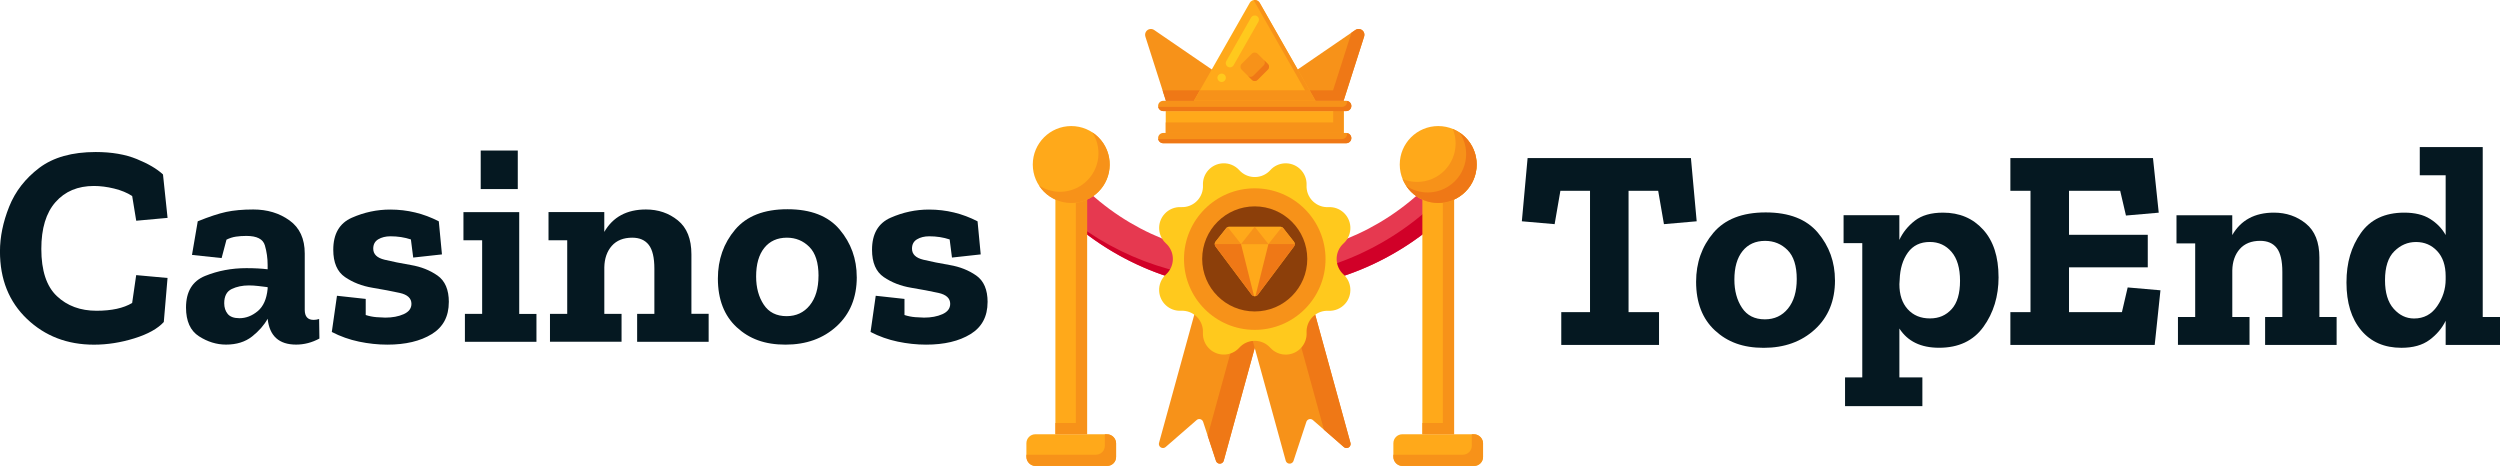 <?xml version="1.0" encoding="UTF-8"?>
<svg id="Layer_2" data-name="Layer 2" xmlns="http://www.w3.org/2000/svg" viewBox="0 0 681.8 127.07">
  <defs>
    <style>
      .cls-1 {
        fill: #e63950;
      }

      .cls-1, .cls-2, .cls-3, .cls-4, .cls-5, .cls-6, .cls-7, .cls-8 {
        stroke-width: 0px;
      }

      .cls-2 {
        fill: #ffc91d;
      }

      .cls-3 {
        fill: #ffa91a;
      }

      .cls-4 {
        fill: #8c3f0a;
      }

      .cls-5 {
        fill: #d10028;
      }

      .cls-6 {
        fill: #f79219;
      }

      .cls-7 {
        fill: #ef7816;
      }

      .cls-8 {
        fill: #051821;
      }
    </style>
  </defs>
  <g id="Layer_4" data-name="Layer 4">
    <g>
      <g>
        <path class="cls-8" d="m462.73,60.35l-8.94.78-1.57-9.09h-8.08v33.09h8.31v8.94h-26.66v-8.94h7.84v-33.09h-8.08l-1.57,9.09-8.94-.78,1.57-17.25h44.54l1.57,17.25Z"/>
        <path class="cls-8" d="m500.44,76.43c0,5.59-1.83,10.06-5.49,13.41-3.66,3.35-8.31,5.02-13.96,5.02s-9.87-1.58-13.29-4.74-5.14-7.59-5.14-13.29c0-5.18,1.57-9.62,4.71-13.33,3.14-3.71,7.89-5.57,14.27-5.57s11.12,1.84,14.23,5.53c3.11,3.69,4.66,8.01,4.66,12.98Zm-10.43-.31c0-3.61-.84-6.25-2.51-7.92-1.67-1.67-3.71-2.51-6.12-2.51-2.61,0-4.66.93-6.15,2.78-1.49,1.86-2.23,4.46-2.23,7.8,0,3.03.69,5.59,2.08,7.68,1.38,2.09,3.46,3.14,6.23,3.14,2.61,0,4.72-.98,6.31-2.94,1.59-1.96,2.39-4.64,2.39-8.04Z"/>
        <path class="cls-8" d="m545.05,75.56c0,5.23-1.37,9.75-4.12,13.56-2.74,3.82-6.78,5.72-12.11,5.72-4.97,0-8.57-1.75-10.82-5.25v13.33h6.27v7.84h-21.09v-7.84h4.7v-36.62h-5.1v-7.61h15.21v6.74c.94-2.04,2.35-3.79,4.23-5.25,1.88-1.46,4.44-2.19,7.68-2.19,4.5,0,8.14,1.54,10.94,4.63,2.8,3.08,4.2,7.4,4.2,12.94Zm-10.51,1.02c0-3.45-.77-6.08-2.31-7.88-1.54-1.8-3.52-2.71-5.92-2.71-2.61,0-4.61.97-6,2.9-1.38,1.93-2.13,4.39-2.23,7.37l-.08,1.25c0,2.88.76,5.15,2.27,6.82,1.52,1.67,3.53,2.51,6.04,2.51s4.38-.84,5.92-2.51c1.54-1.67,2.31-4.26,2.31-7.76Z"/>
        <path class="cls-8" d="m587.63,94.07h-39.36v-8.94h5.49v-33.09h-5.49v-8.94h38.89l1.57,14.9-8.94.78-1.57-6.74h-13.96v12h21.48v8.86h-21.48v12.23h14.43l1.57-6.74,8.94.78-1.57,14.9Z"/>
        <path class="cls-8" d="m637.26,94.07h-19.52v-7.61h4.7v-12.31c0-3.03-.51-5.2-1.53-6.51-1.02-1.31-2.52-1.96-4.51-1.96-2.4,0-4.26.75-5.57,2.23-1.31,1.49-1.99,3.44-2.04,5.84v12.7h4.7v7.61h-19.52v-7.61h4.7v-20.07h-5.1v-7.68h15.21v5.41c2.35-4.08,6.14-6.12,11.37-6.12,3.34,0,6.25.99,8.7,2.98,2.46,1.99,3.69,5.07,3.69,9.25v16.23h4.7v7.61Z"/>
        <path class="cls-8" d="m681.8,94.07h-14.82v-6.59c-.99,2.04-2.46,3.78-4.39,5.21-1.93,1.44-4.5,2.16-7.68,2.16-4.65,0-8.31-1.59-10.98-4.78-2.67-3.19-4-7.53-4-13.02s1.31-9.77,3.92-13.49c2.61-3.71,6.56-5.57,11.84-5.57,2.87,0,5.23.57,7.06,1.72,1.83,1.15,3.24,2.61,4.23,4.39v-16.31h-7.06v-7.68h17.17v46.34h4.71v7.61Zm-14.82-17.88v-.86c0-2.93-.77-5.21-2.31-6.86-1.54-1.65-3.46-2.47-5.76-2.47s-4.22.84-5.92,2.51c-1.7,1.67-2.55,4.31-2.55,7.92,0,3.4.78,5.99,2.35,7.76,1.57,1.78,3.42,2.67,5.57,2.67,2.67,0,4.77-1.12,6.31-3.37,1.54-2.25,2.31-4.68,2.31-7.29Z"/>
      </g>
      <g>
        <path class="cls-8" d="m44.69,87.8c-1.67,1.83-4.35,3.32-8.04,4.47-3.69,1.15-7.36,1.73-11.02,1.73-7.27,0-13.36-2.34-18.27-7.02-4.91-4.68-7.37-10.81-7.37-18.39,0-3.97.84-8.05,2.51-12.23,1.67-4.18,4.42-7.71,8.23-10.59,3.82-2.87,8.94-4.31,15.37-4.31,4.34,0,8.08.64,11.21,1.92,3.14,1.28,5.51,2.68,7.14,4.2l1.25,11.84-8.55.78-1.1-6.74c-1.36-.89-3.01-1.57-4.94-2.04-1.93-.47-3.76-.7-5.49-.7-4.39,0-7.88,1.46-10.47,4.39-2.59,2.93-3.88,7.19-3.88,12.78,0,5.91,1.41,10.19,4.23,12.86,2.82,2.67,6.43,4,10.82,4,4.13,0,7.37-.71,9.72-2.12l1.1-7.6,8.55.78-1.02,12Z"/>
        <path class="cls-8" d="m53.94,60.35c3.08-1.25,5.66-2.1,7.72-2.55,2.06-.44,4.53-.67,7.41-.67,3.82,0,7.11.99,9.88,2.98,2.77,1.99,4.16,4.99,4.16,9.02v15.37c0,1.83.81,2.74,2.43,2.74.47,0,.97-.08,1.49-.24l.08,5.33c-2.04,1.1-4.16,1.65-6.35,1.65-4.65,0-7.24-2.33-7.76-6.98v-.08c-.99,1.78-2.42,3.4-4.27,4.86-1.86,1.46-4.22,2.2-7.1,2.2-2.56,0-5.02-.76-7.37-2.27s-3.53-4.13-3.53-7.84c0-4.34,1.74-7.21,5.21-8.62,3.48-1.41,7.23-2.12,11.25-2.12,2.25,0,4.18.11,5.8.31v-1.18c0-1.83-.25-3.61-.75-5.33-.5-1.73-2.18-2.59-5.06-2.59-1.05,0-2,.07-2.86.2-.86.13-1.71.4-2.55.82l-1.33,5.02-8.08-.86,1.57-9.17Zm19.05,18.43v-.47c-.84-.1-1.69-.21-2.55-.31-.86-.1-1.71-.16-2.55-.16-1.78,0-3.35.33-4.7.98-1.36.65-2.04,1.95-2.04,3.88,0,1.15.31,2.12.94,2.9.63.78,1.7,1.18,3.21,1.18,1.78,0,3.44-.64,4.98-1.92,1.54-1.28,2.44-3.31,2.71-6.08Z"/>
        <path class="cls-8" d="m122.4,82.39c0,3.92-1.56,6.84-4.67,8.74-3.11,1.91-7.15,2.86-12.11,2.86-2.56,0-5.14-.28-7.72-.82s-5.06-1.42-7.41-2.63l1.41-9.88,7.84.86v4.39c.94.31,1.93.51,2.98.59,1.05.08,1.83.12,2.35.12,1.93,0,3.61-.31,5.02-.94s2.12-1.57,2.12-2.82c0-1.51-1.07-2.51-3.21-2.98-2.14-.47-4.63-.94-7.45-1.41s-5.31-1.44-7.45-2.9c-2.14-1.46-3.21-3.95-3.21-7.45,0-4.34,1.69-7.25,5.06-8.74,3.37-1.49,6.86-2.23,10.47-2.23,4.7,0,9.12,1.07,13.25,3.21l.86,9.02-7.84.86-.63-4.94c-1.72-.57-3.58-.86-5.57-.86-1.31,0-2.42.28-3.33.82-.92.55-1.37,1.4-1.37,2.55,0,1.52,1.03,2.52,3.1,3.02,2.06.5,4.47.98,7.21,1.45s5.15,1.42,7.21,2.86c2.06,1.44,3.1,3.86,3.1,7.25Z"/>
        <path class="cls-8" d="m146.31,93.21h-19.52v-7.61h4.7v-20.07h-5.1v-7.68h15.21v27.76h4.7v7.61Zm-15.21-41.64v-10.51h10.11v10.51h-10.11Z"/>
        <path class="cls-8" d="m193.28,93.21h-19.52v-7.61h4.7v-12.31c0-3.03-.51-5.2-1.53-6.51-1.02-1.31-2.52-1.96-4.51-1.96-2.4,0-4.26.75-5.57,2.23-1.31,1.49-1.99,3.44-2.04,5.84v12.7h4.7v7.61h-19.52v-7.61h4.7v-20.07h-5.1v-7.68h15.21v5.41c2.35-4.08,6.14-6.12,11.37-6.12,3.34,0,6.25.99,8.7,2.98,2.46,1.99,3.69,5.07,3.69,9.25v16.23h4.7v7.61Z"/>
        <path class="cls-8" d="m233.66,75.56c0,5.59-1.83,10.06-5.49,13.41-3.66,3.35-8.31,5.02-13.96,5.02s-9.87-1.58-13.29-4.74c-3.42-3.16-5.14-7.59-5.14-13.29,0-5.18,1.57-9.62,4.7-13.33s7.89-5.57,14.27-5.57,11.12,1.84,14.23,5.53c3.11,3.69,4.67,8.01,4.67,12.98Zm-10.43-.31c0-3.61-.84-6.25-2.51-7.92-1.67-1.67-3.71-2.51-6.12-2.51-2.61,0-4.67.93-6.16,2.78-1.49,1.86-2.23,4.46-2.23,7.8,0,3.03.69,5.59,2.08,7.68,1.38,2.09,3.46,3.14,6.23,3.14,2.61,0,4.72-.98,6.31-2.94,1.59-1.96,2.39-4.64,2.39-8.04Z"/>
        <path class="cls-8" d="m269.33,82.39c0,3.92-1.56,6.84-4.67,8.74-3.11,1.91-7.15,2.86-12.11,2.86-2.56,0-5.14-.28-7.72-.82s-5.06-1.42-7.41-2.63l1.41-9.88,7.84.86v4.39c.94.31,1.93.51,2.98.59,1.05.08,1.83.12,2.35.12,1.93,0,3.61-.31,5.02-.94s2.12-1.57,2.12-2.82c0-1.51-1.07-2.51-3.21-2.98-2.14-.47-4.63-.94-7.45-1.41s-5.31-1.44-7.45-2.9c-2.14-1.46-3.21-3.95-3.21-7.45,0-4.34,1.69-7.25,5.06-8.74,3.37-1.49,6.86-2.23,10.47-2.23,4.7,0,9.12,1.07,13.25,3.21l.86,9.02-7.84.86-.63-4.94c-1.72-.57-3.58-.86-5.57-.86-1.31,0-2.42.28-3.33.82-.92.55-1.37,1.4-1.37,2.55,0,1.52,1.03,2.52,3.1,3.02,2.06.5,4.47.98,7.21,1.45s5.15,1.42,7.21,2.86c2.06,1.44,3.1,3.86,3.1,7.25Z"/>
      </g>
      <g>
        <path class="cls-1" d="m342.19,79.19c-20.21.06-39.6-7.98-53.85-22.31l6.51-6.51c26.15,26.15,68.54,26.15,94.68,0,0,0,0,0,0,0l6.51,6.51c-14.25,14.33-33.64,22.36-53.85,22.31Z"/>
        <path class="cls-5" d="m392.98,53.82c-14.25,14.33-33.64,22.36-53.85,22.31-18.71.05-36.77-6.83-50.7-19.32l-.09.09c29.74,29.74,77.96,29.74,107.7,0l-3.07-3.07Z"/>
        <rect class="cls-3" x="279.92" y="118.43" width="24.46" height="8.64" rx="2.45" ry="2.45"/>
        <path class="cls-6" d="m301.93,118.44h-.61v3.12c0,1.36-1.1,2.45-2.45,2.45h-18.94v.61c0,1.36,1.1,2.45,2.45,2.45h19.55c1.36,0,2.45-1.1,2.45-2.45h0v-3.73c0-1.36-1.1-2.45-2.45-2.45h0Z"/>
        <path class="cls-3" d="m296.47,51.75v66.68h-8.64V51.75h8.64Z"/>
        <path class="cls-6" d="m293.4,51.75v63.61h-5.57v3.07h8.64V51.75h-3.07Z"/>
        <circle class="cls-3" cx="292.15" cy="44.87" r="10.49"/>
        <path class="cls-6" d="m297.88,36.08c3.16,4.85,1.79,11.35-3.07,14.52-3.48,2.27-7.97,2.27-11.45,0,3.16,4.85,9.66,6.22,14.52,3.06,4.85-3.16,6.22-9.66,3.06-14.52-.8-1.22-1.84-2.26-3.06-3.06Z"/>
        <rect class="cls-3" x="380" y="118.43" width="24.46" height="8.64" rx="2.45" ry="2.45"/>
        <path class="cls-6" d="m402.01,118.44h-.62v3.12c0,1.36-1.1,2.45-2.45,2.45h-18.94v.61c0,1.36,1.1,2.45,2.45,2.45h19.55c1.36,0,2.45-1.1,2.45-2.45h0v-3.73c0-1.36-1.1-2.45-2.45-2.45h0Z"/>
        <path class="cls-3" d="m396.55,51.75v66.68h-8.64V51.75h8.64Z"/>
        <path class="cls-6" d="m393.49,51.75v63.61h-5.57v3.07h8.64V51.75h-3.07Z"/>
        <circle class="cls-3" cx="392.23" cy="44.87" r="10.49"/>
        <path class="cls-6" d="m396.2,35.16c2.19,5.37-.39,11.49-5.76,13.68-2.54,1.03-5.38,1.03-7.92,0,2.19,5.36,8.32,7.93,13.68,5.74,5.36-2.19,7.93-8.32,5.74-13.68-1.07-2.61-3.14-4.68-5.74-5.74h0Z"/>
        <path class="cls-7" d="m398.07,36.16c3.22,4.81,1.94,11.33-2.88,14.55-3.53,2.37-8.14,2.37-11.68,0,3.23,4.81,9.74,6.1,14.55,2.87,4.81-3.23,6.1-9.74,2.87-14.55-.76-1.14-1.74-2.11-2.87-2.87h0Z"/>
        <path class="cls-3" d="m317.92,30.29h48.54v5.98h-48.54v-5.98Z"/>
        <path class="cls-6" d="m363.59,30.29v3.1h-45.67v2.87h48.54v-5.98h-2.87Z"/>
        <path class="cls-6" d="m367.14,30.29h-49.9c-.77,0-1.4-.63-1.4-1.4h0c0-.77.63-1.4,1.4-1.4h49.9c.77,0,1.4.63,1.4,1.4h0c0,.77-.62,1.4-1.39,1.4h0Z"/>
        <path class="cls-7" d="m367.37,27.52c.01.08.02.15.02.23,0,.77-.62,1.4-1.39,1.4h-49.9c-.08,0-.15,0-.23-.02.11.67.7,1.17,1.38,1.17h49.9c.77,0,1.4-.62,1.4-1.4,0-.68-.49-1.27-1.17-1.38h0Z"/>
        <path class="cls-6" d="m367.14,39.06h-49.9c-.77,0-1.4-.63-1.4-1.4,0-.77.63-1.4,1.4-1.4h49.9c.77,0,1.4.62,1.4,1.39h0c0,.77-.63,1.4-1.4,1.4h0Z"/>
        <path class="cls-7" d="m367.37,36.29c.01.08.02.15.02.23,0,.77-.63,1.4-1.4,1.4h-49.9c-.08,0-.15,0-.23-.02.11.67.7,1.17,1.38,1.17h49.9c.77,0,1.4-.62,1.4-1.39,0-.69-.49-1.27-1.17-1.38h0Z"/>
        <path class="cls-6" d="m312.36,9.96l5.61,17.54h24.99l-28.2-19.32c-.72-.49-1.7-.31-2.19.41-.28.4-.35.91-.2,1.37h0Z"/>
        <path class="cls-7" d="m338.76,24.63h-21.71l.92,2.87h24.99l-4.19-2.87Z"/>
        <path class="cls-6" d="m372.03,9.96l-5.61,17.54h-24.99l28.2-19.32c.72-.49,1.7-.31,2.19.41.28.4.35.91.2,1.37Z"/>
        <path class="cls-7" d="m369.64,8.18l-1.06.73-5.03,15.72h-17.92l-4.2,2.87h24.99l5.61-17.54c.26-.83-.19-1.72-1.02-1.98-.46-.15-.97-.07-1.37.2Z"/>
        <path class="cls-3" d="m340.82.8l-15.22,26.7h33.17l-15.22-26.7c-.43-.76-1.39-1.02-2.15-.59-.25.14-.45.34-.59.59Z"/>
        <path class="cls-6" d="m343.56.8c-.33-.59-1.01-.9-1.67-.77l14.02,24.59h-28.66l-1.64,2.87h33.17l-15.22-26.7Z"/>
        <rect class="cls-6" x="339.11" y="15.13" width="6.15" height="6.15" rx="1.1" ry="1.1" transform="translate(87.35 247.29) rotate(-45)"/>
        <path class="cls-7" d="m345.77,17.43l-1.15-1.15c.43.43.43,1.12,0,1.55,0,0,0,0,0,0l-2.8,2.8c-.43.43-1.12.43-1.55,0,0,0,0,0,0,0l1.15,1.15c.43.43,1.12.43,1.55,0,0,0,0,0,0,0l2.8-2.8c.43-.43.43-1.12,0-1.55,0,0,0,0,0,0Z"/>
        <path class="cls-2" d="m333.16,22.36c-.52,0-.97-.34-1.1-.84-.09-.29-.05-.61.11-.87.32-.54,1.01-.73,1.56-.43.55.31.75,1.01.43,1.57-.2.36-.59.58-1,.58h0Zm2.28-3.99c-.2,0-.39-.05-.57-.15-.55-.32-.74-1.02-.43-1.57l6.75-11.86c.33-.54,1.01-.72,1.57-.43.55.32.74,1.02.43,1.57l-6.76,11.86c-.2.36-.59.58-1,.58h0Z"/>
        <path class="cls-6" d="m331.62,125.68l-3.5-10.63c-.19-.58-.82-.9-1.4-.71-.14.05-.27.12-.38.22l-8.45,7.35c-.46.4-1.16.35-1.57-.11-.24-.28-.33-.66-.23-1.02l11.5-41.82,17.65,4.85-11.5,41.82c-.17.59-.78.93-1.37.77-.35-.1-.63-.37-.75-.71h0Z"/>
        <path class="cls-7" d="m327.59,78.95l-.44,1.6,11.84,3.25-9.63,35.03,2.26,6.85c.19.58.82.9,1.4.71.35-.12.62-.4.72-.76l11.5-41.82-17.65-4.85Z"/>
        <path class="cls-6" d="m352.77,125.68l3.5-10.63c.19-.58.82-.9,1.4-.71.14.05.27.12.38.22l8.44,7.35c.46.4,1.16.35,1.57-.11.24-.28.33-.66.23-1.02l-11.5-41.82-17.65,4.85,11.5,41.82c.16.59.78.94,1.37.77.36-.1.64-.37.76-.72h0Z"/>
        <path class="cls-7" d="m368.3,120.78l-11.5-41.82-5.81,1.6,10.07,36.62,5.44,4.74c.46.4,1.16.36,1.57-.11.25-.28.33-.67.23-1.03h0Z"/>
        <path class="cls-2" d="m346.42,46.41c2.11-2.33,5.71-2.51,8.04-.4,1.27,1.15,1.95,2.8,1.87,4.51-.16,3.14,2.26,5.81,5.39,5.97.19,0,.39,0,.58,0,3.14-.16,5.81,2.26,5.97,5.4.09,1.71-.6,3.36-1.87,4.51-2.33,2.11-2.51,5.7-.41,8.04.13.14.27.28.41.41,2.33,2.11,2.51,5.71.41,8.04-1.15,1.27-2.8,1.95-4.51,1.87-3.14-.16-5.81,2.26-5.97,5.39,0,.19,0,.38,0,.58.16,3.14-2.26,5.81-5.4,5.97-1.71.09-3.36-.6-4.51-1.87-2.11-2.33-5.7-2.52-8.04-.41-.14.13-.28.27-.41.41-2.11,2.33-5.71,2.51-8.04.4-1.27-1.15-1.95-2.8-1.87-4.51.16-3.14-2.26-5.81-5.39-5.97-.19,0-.38,0-.58,0-3.14.16-5.81-2.26-5.97-5.4-.09-1.71.6-3.36,1.87-4.51,2.33-2.11,2.51-5.7.41-8.04-.13-.14-.27-.28-.41-.41-2.33-2.11-2.51-5.71-.4-8.04,1.15-1.27,2.8-1.95,4.51-1.87,3.14.16,5.81-2.26,5.97-5.39,0-.19,0-.39,0-.58-.16-3.14,2.26-5.81,5.4-5.97,1.71-.09,3.36.6,4.51,1.87,2.11,2.33,5.71,2.51,8.04.41.14-.13.28-.26.41-.41h0Z"/>
        <circle class="cls-6" cx="342.2" cy="70.66" r="19.3"/>
        <circle class="cls-4" cx="342.19" cy="70.61" r="14.33"/>
        <path class="cls-3" d="m353.11,66.56c0,.23-.07.46-.21.65l-4.25,5.68-2.75,3.67-2.84,3.79c-.16.22-.41.37-.68.41-.12.02-.24.02-.37,0-.27-.04-.51-.19-.68-.41l-2.32-3.1-3.27-4.37-4.25-5.67c-.29-.39-.29-.92,0-1.3l2.93-3.7c.1-.12.23-.22.38-.29.14-.06.29-.1.44-.1h13.89c.15,0,.3.03.44.1.16.07.3.18.4.31l2.89,3.67c.15.19.23.41.23.65Z"/>
        <path class="cls-7" d="m353.11,66.56c0,.23-.07.46-.21.65l-4.25,5.68-2.75,3.67-2.84,3.79c-.16.22-.41.37-.68.41-.12.02-.24.02-.37,0-.27-.04-.51-.19-.68-.41l-2.32-3.1-3.27-4.37-4.25-5.67c-.14-.19-.22-.42-.21-.66h21.83Z"/>
        <path class="cls-3" d="m345.93,66.56l-3.55,14.21c-.12.02-.24.02-.37,0l-3.56-14.21h7.47Z"/>
        <g>
          <path class="cls-6" d="m345.93,66.56h-7.47l3.73-4.72,3.73,4.72Z"/>
          <path class="cls-6" d="m353.11,66.56h-7.18l3.66-4.63c.16.07.3.18.4.31l2.89,3.67c.15.19.23.41.23.65h0Z"/>
          <path class="cls-6" d="m338.46,66.56h-7.18c0-.23.08-.46.22-.64l2.93-3.7c.1-.12.23-.22.38-.29l3.66,4.63Z"/>
        </g>
      </g>
    </g>
  </g>
</svg>